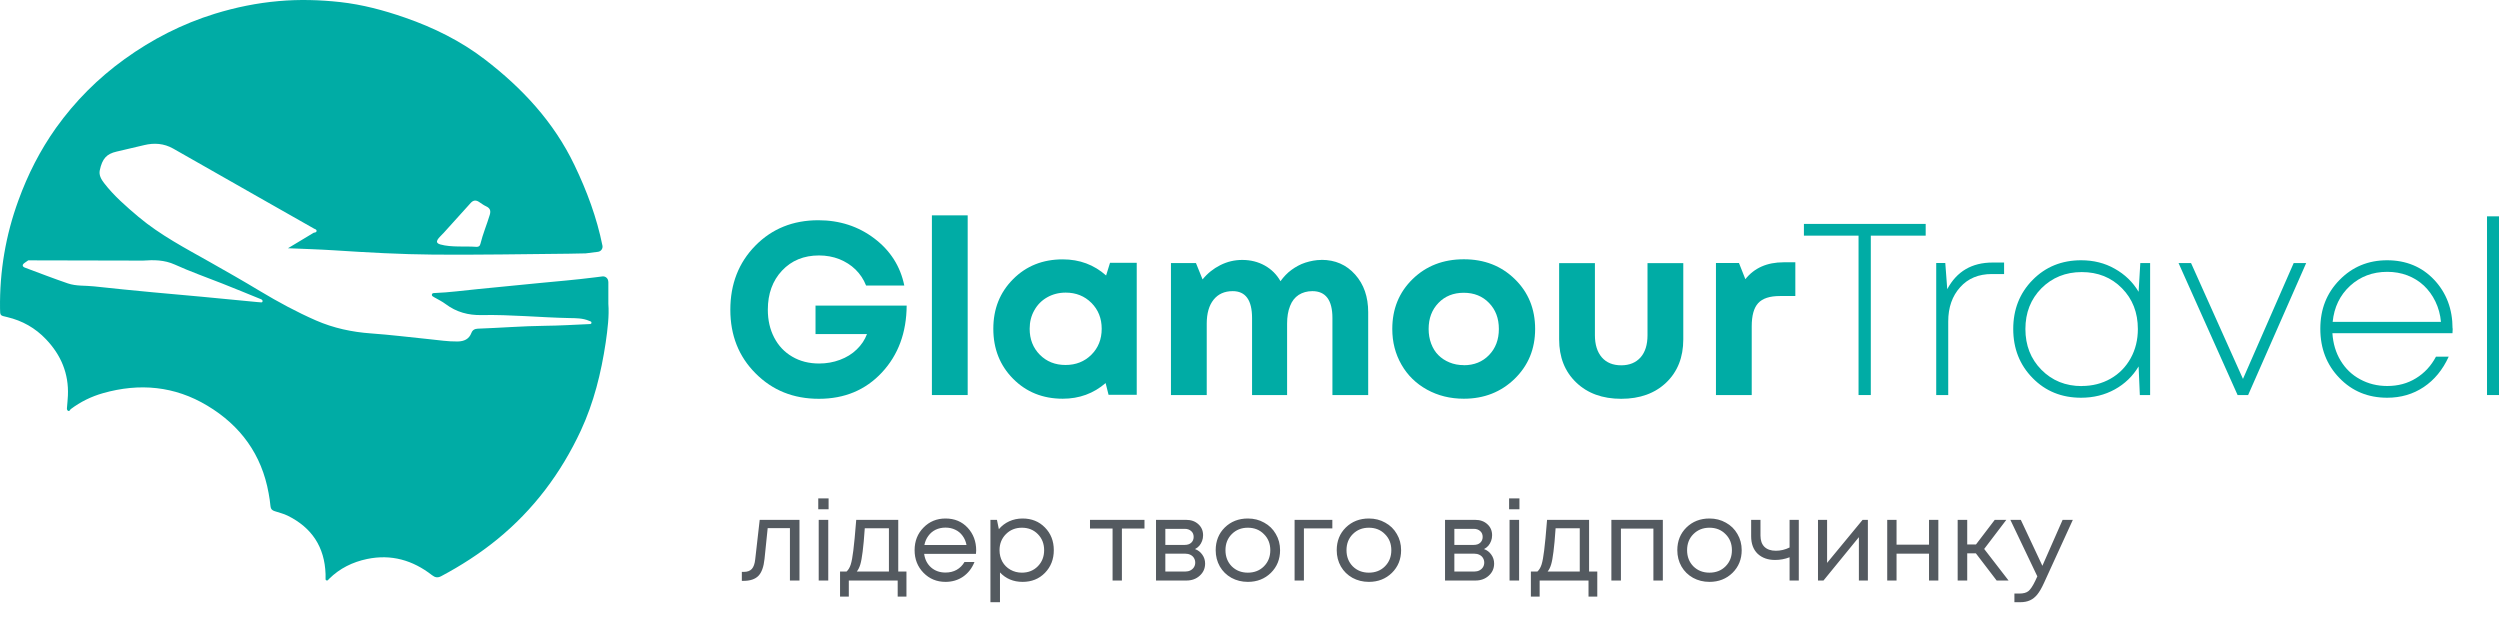 <svg width="267" height="66" viewBox="0 0 267 66" fill="none" xmlns="http://www.w3.org/2000/svg">
<path d="M30.755 26.512C32.404 26.581 34.046 26.63 35.688 26.734C39.236 26.964 42.791 27.165 46.347 27.193C51.141 27.228 55.941 27.144 60.742 27.096C61.34 27.089 61.932 27.082 62.53 27.061H62.544L63.866 26.894C64.179 26.852 64.395 26.567 64.346 26.255C63.741 23.245 62.683 20.403 61.354 17.637C59.142 13.015 55.76 9.394 51.76 6.329C49.199 4.369 46.312 2.944 43.251 1.881C40.989 1.095 38.694 0.484 36.321 0.22C34.143 -0.017 31.973 -0.079 29.781 0.115C27.443 0.317 25.175 0.783 22.935 1.471C19.456 2.548 16.262 4.181 13.312 6.308C10.467 8.358 8.025 10.805 5.986 13.654C4.281 16.052 2.966 18.644 1.965 21.404C0.601 25.136 -0.046 28.979 0.003 32.955C0.01 33.733 0.016 33.691 0.768 33.865C2.382 34.247 3.767 35.026 4.915 36.235C6.522 37.924 7.357 39.905 7.252 42.254C7.238 42.678 7.183 43.095 7.155 43.519C7.141 43.644 7.134 43.804 7.266 43.873C7.44 43.964 7.468 43.762 7.558 43.693C8.602 42.907 9.757 42.344 11.002 41.99C14.899 40.885 18.649 41.225 22.142 43.324C25.69 45.451 27.951 48.544 28.689 52.672C28.772 53.131 28.849 53.603 28.89 54.076C28.918 54.375 29.071 54.507 29.329 54.59C29.788 54.75 30.282 54.854 30.713 55.07C33.301 56.342 34.672 58.42 34.77 61.311C34.77 61.443 34.77 61.568 34.77 61.7C34.776 61.804 34.728 61.95 34.874 61.992C35.006 62.034 35.069 61.902 35.145 61.825C36.279 60.699 37.657 60.025 39.208 59.699C41.79 59.163 44.086 59.831 46.131 61.422C46.458 61.679 46.743 61.735 47.112 61.54C49.22 60.421 51.217 59.136 53.075 57.627C56.985 54.444 59.914 50.531 62.036 45.979C63.421 42.99 64.2 39.842 64.687 36.596C64.896 35.158 65.07 33.719 64.972 32.454C64.972 31.565 64.979 30.856 64.972 30.154C64.972 30.126 64.972 30.098 64.965 30.07L64.951 29.98C64.903 29.688 64.631 29.486 64.339 29.521L63.734 29.598L63.4 29.639C61.473 29.883 59.531 30.043 57.597 30.23C55.406 30.439 53.214 30.668 51.022 30.877C49.499 31.023 47.975 31.238 46.444 31.294C46.319 31.3 46.159 31.287 46.124 31.453C46.096 31.613 46.242 31.669 46.354 31.738C46.778 31.982 47.23 32.197 47.613 32.489C48.747 33.337 50.027 33.677 51.419 33.65C54.557 33.587 57.674 33.907 60.805 33.969C61.514 33.983 62.245 33.969 62.927 34.268C63.031 34.31 63.184 34.331 63.17 34.47C63.156 34.65 62.975 34.609 62.864 34.616C61.299 34.685 59.733 34.782 58.168 34.796C55.788 34.824 53.409 35.019 51.029 35.102C50.702 35.116 50.466 35.241 50.347 35.554C50.09 36.228 49.561 36.457 48.879 36.471C47.85 36.485 46.834 36.325 45.811 36.221C43.752 36.013 41.692 35.755 39.633 35.609C37.587 35.464 35.618 35.04 33.754 34.227C31.687 33.323 29.711 32.253 27.777 31.092C26.003 30.022 24.208 29 22.399 27.978C19.79 26.505 17.118 25.108 14.801 23.169C13.479 22.05 12.171 20.924 11.107 19.541C10.808 19.152 10.55 18.7 10.655 18.193C10.919 16.935 11.392 16.434 12.45 16.191C13.438 15.962 14.419 15.732 15.407 15.496C16.478 15.239 17.508 15.315 18.489 15.864C21.578 17.623 24.667 19.381 27.763 21.139C29.69 22.238 31.618 23.322 33.545 24.42C33.656 24.476 33.823 24.503 33.809 24.67C33.795 24.837 33.621 24.83 33.503 24.858M47.328 24.934C48.302 23.843 49.29 22.766 50.271 21.675C50.535 21.383 50.814 21.348 51.134 21.549C51.398 21.716 51.642 21.911 51.92 22.036C52.344 22.231 52.435 22.509 52.309 22.939C51.996 23.982 51.565 24.99 51.308 26.046C51.259 26.255 51.134 26.394 50.8 26.359C49.784 26.276 48.177 26.435 47.036 26.109C46.249 25.886 46.91 25.386 47.328 24.927V24.934ZM15.267 27.832C16.422 27.749 17.549 27.749 18.67 28.256C20.319 29.007 22.03 29.605 23.714 30.272C25.064 30.807 26.407 31.356 27.749 31.905C27.875 31.954 28.069 32.002 28.041 32.183C28.007 32.364 27.833 32.273 27.728 32.28C27.631 32.273 27.555 32.267 27.471 32.26C25.495 32.065 23.512 31.87 21.536 31.69C19.797 31.523 18.057 31.384 16.325 31.217C14.231 31.015 12.136 30.821 10.049 30.585C9.11 30.48 8.143 30.578 7.238 30.265C5.715 29.744 4.205 29.16 2.695 28.597C2.361 28.479 2.34 28.277 2.626 28.076C2.758 27.985 2.883 27.895 3.015 27.805" fill="#00ACA5"/>
<path d="M87.071 32.635H96.832C96.814 35.524 95.933 37.909 94.189 39.78C92.445 41.652 90.203 42.592 87.464 42.592C84.725 42.592 82.501 41.687 80.704 39.885C78.898 38.083 78 35.82 78 33.079C78 30.337 78.89 28.048 80.669 26.238C82.448 24.427 84.69 23.522 87.394 23.522C89.68 23.522 91.677 24.175 93.387 25.472C95.096 26.769 96.16 28.448 96.579 30.494H92.497C92.235 29.832 91.86 29.267 91.372 28.788C90.883 28.309 90.299 27.944 89.636 27.674C88.964 27.413 88.24 27.282 87.473 27.282C85.85 27.282 84.533 27.822 83.521 28.901C82.51 29.98 82.004 31.373 82.004 33.079C82.004 34.193 82.23 35.185 82.684 36.055C83.138 36.926 83.774 37.605 84.612 38.092C85.44 38.579 86.391 38.823 87.481 38.823C88.266 38.823 89.008 38.693 89.706 38.431C90.403 38.17 91.005 37.805 91.502 37.317C92 36.839 92.357 36.299 92.593 35.681H87.098V32.626L87.071 32.635Z" fill="#00ACA5"/>
<path d="M99.527 42.191V23H103.348V42.191H99.527Z" fill="#00ACA5"/>
<path d="M118.551 28.066H121.403V42.165H118.394L118.08 40.912C116.789 42.026 115.263 42.583 113.501 42.583C111.372 42.583 109.602 41.869 108.197 40.451C106.793 39.032 106.087 37.256 106.087 35.115C106.087 32.974 106.793 31.225 108.197 29.815C109.602 28.405 111.364 27.7 113.501 27.7C115.298 27.7 116.842 28.274 118.132 29.423L118.551 28.066ZM111.05 37.883C111.774 38.614 112.69 38.98 113.797 38.98C114.905 38.98 115.83 38.614 116.562 37.883C117.295 37.152 117.661 36.229 117.661 35.115C117.661 34.001 117.295 33.079 116.562 32.348C115.83 31.616 114.914 31.251 113.815 31.251C113.082 31.251 112.419 31.425 111.835 31.756C111.25 32.087 110.788 32.556 110.465 33.14C110.134 33.723 109.968 34.376 109.968 35.115C109.968 36.229 110.326 37.152 111.05 37.883Z" fill="#00ACA5"/>
<path d="M141.134 27.752C142.599 27.752 143.794 28.274 144.727 29.319C145.661 30.363 146.123 31.704 146.123 33.34V42.191H142.303V33.967C142.303 32.052 141.587 31.094 140.157 31.094C139.599 31.094 139.11 31.234 138.7 31.495C138.29 31.765 137.976 32.156 137.776 32.687C137.566 33.209 137.462 33.836 137.462 34.567V42.191H133.72V33.967C133.72 32.052 133.031 31.094 131.652 31.094C130.78 31.094 130.1 31.399 129.611 32.008C129.123 32.617 128.879 33.47 128.879 34.567V42.191H125.058V28.092H127.727L128.434 29.841C128.957 29.197 129.585 28.692 130.327 28.318C131.068 27.944 131.844 27.761 132.673 27.761C133.563 27.761 134.365 27.961 135.08 28.361C135.796 28.762 136.354 29.319 136.755 30.032C136.93 29.789 137.113 29.571 137.305 29.371C137.497 29.171 137.706 28.988 137.933 28.823C138.159 28.657 138.395 28.509 138.639 28.379C138.883 28.248 139.136 28.135 139.415 28.048C139.686 27.961 139.965 27.892 140.253 27.839C140.541 27.787 140.829 27.761 141.125 27.761L141.134 27.752Z" fill="#00ACA5"/>
<path d="M156.337 42.583C154.889 42.583 153.581 42.261 152.412 41.617C151.243 40.973 150.327 40.085 149.673 38.936C149.019 37.796 148.696 36.534 148.696 35.133C148.696 32.992 149.42 31.216 150.868 29.806C152.316 28.396 154.139 27.691 156.337 27.691C158.535 27.691 160.332 28.396 161.78 29.806C163.228 31.216 163.952 32.992 163.952 35.133C163.952 37.274 163.219 39.032 161.771 40.45C160.315 41.869 158.5 42.583 156.337 42.583ZM156.337 39.006C157.436 39.006 158.335 38.64 159.032 37.918C159.73 37.195 160.079 36.273 160.079 35.133C160.079 33.992 159.73 33.079 159.032 32.356C158.335 31.634 157.436 31.268 156.328 31.268C155.221 31.268 154.314 31.634 153.624 32.356C152.927 33.079 152.578 34.001 152.578 35.133C152.578 35.69 152.665 36.212 152.848 36.699C153.031 37.187 153.284 37.596 153.616 37.926C153.947 38.257 154.34 38.518 154.811 38.71C155.273 38.901 155.779 38.997 156.337 38.997V39.006Z" fill="#00ACA5"/>
<path d="M177.96 40.851C176.748 42.009 175.143 42.592 173.146 42.592C171.148 42.592 169.543 42.009 168.331 40.842C167.118 39.676 166.516 38.144 166.516 36.247V28.1H170.337V35.803C170.337 36.813 170.59 37.605 171.078 38.17C171.575 38.736 172.265 39.015 173.146 39.015C174.027 39.015 174.716 38.727 175.213 38.17C175.71 37.605 175.954 36.813 175.954 35.803V28.1H179.775V36.247C179.775 38.162 179.164 39.693 177.96 40.851Z" fill="#00ACA5"/>
<path d="M190.486 28.013H191.742V31.616H190.093C189.012 31.616 188.236 31.869 187.773 32.374C187.311 32.878 187.084 33.705 187.084 34.854V42.191H183.264V28.091H185.723L186.404 29.815C187.363 28.614 188.724 28.013 190.486 28.013Z" fill="#00ACA5"/>
<path d="M205.663 23.914V25.167H199.802V42.191H198.493V25.167H192.658V23.914H205.663Z" fill="#00ACA5"/>
<path d="M212.807 28.039H214.037V29.267H212.728C211.315 29.267 210.181 29.736 209.344 30.677C208.498 31.616 208.071 32.835 208.071 34.332V42.191H206.788V28.091H207.757L207.966 30.885C208.978 28.988 210.591 28.039 212.807 28.039Z" fill="#00ACA5"/>
<path d="M228.586 28.092H229.633V42.191H228.534L228.403 39.136C227.775 40.181 226.929 40.999 225.856 41.591C224.783 42.183 223.579 42.478 222.262 42.478C220.186 42.478 218.459 41.782 217.081 40.372C215.703 38.971 215.014 37.222 215.014 35.133C215.014 33.044 215.703 31.303 217.081 29.902C218.459 28.501 220.186 27.796 222.262 27.796C223.588 27.796 224.792 28.092 225.856 28.701C226.929 29.301 227.784 30.119 228.403 31.164L228.586 28.083V28.092ZM222.332 41.225C223.466 41.225 224.495 40.964 225.411 40.442C226.327 39.92 227.042 39.189 227.557 38.257C228.071 37.326 228.324 36.29 228.324 35.141C228.324 33.383 227.757 31.93 226.623 30.781C225.49 29.632 224.059 29.058 222.332 29.058C220.605 29.058 219.174 29.641 218.023 30.79C216.88 31.947 216.313 33.401 216.313 35.141C216.313 36.882 216.88 38.336 218.023 39.493C219.166 40.651 220.605 41.234 222.332 41.234V41.225Z" fill="#00ACA5"/>
<path d="M244.967 28.092H246.301L240.1 42.191H238.975L232.668 28.092H234.003L239.55 40.468L244.967 28.092Z" fill="#00ACA5"/>
<path d="M261.95 35.089C261.95 35.211 261.941 35.376 261.924 35.585H249.101C249.171 36.682 249.459 37.657 249.974 38.51C250.488 39.363 251.177 40.033 252.05 40.503C252.922 40.981 253.89 41.225 254.954 41.225C256.106 41.225 257.126 40.955 258.025 40.398C258.923 39.85 259.638 39.084 260.162 38.092H261.522C260.877 39.502 259.987 40.581 258.853 41.338C257.719 42.096 256.42 42.478 254.954 42.478C252.913 42.478 251.212 41.782 249.852 40.372C248.491 38.971 247.81 37.222 247.81 35.115C247.81 33.009 248.491 31.303 249.86 29.902C251.23 28.501 252.922 27.796 254.946 27.796C256.969 27.796 258.661 28.492 259.97 29.884C261.278 31.277 261.932 33.009 261.932 35.081L261.95 35.089ZM254.963 29.032C253.393 29.032 252.067 29.536 250.985 30.529C249.904 31.529 249.285 32.809 249.128 34.376H260.694C260.624 33.592 260.423 32.87 260.101 32.2C259.778 31.529 259.359 30.964 258.862 30.494C258.356 30.024 257.763 29.658 257.1 29.406C256.428 29.153 255.713 29.032 254.963 29.032Z" fill="#00ACA5"/>
<path d="M265.613 42.191V23.105H266.895V42.191H265.613Z" fill="#00ACA5"/>
<path d="M81.136 55.52H85.384V62H84.364V56.408H81.988L81.652 59.684C81.564 60.54 81.344 61.148 80.992 61.508C80.64 61.86 80.112 62.036 79.408 62.036H79.228V61.076H79.456C79.824 61.076 80.104 60.972 80.296 60.764C80.488 60.548 80.608 60.208 80.656 59.744L81.136 55.52ZM87.39 54.392V53.228H88.494V54.392H87.39ZM87.438 62V55.52H88.458V62H87.438ZM95.933 61.04H96.809V63.716H95.873V62H90.653V63.716H89.717V61.04H90.413C90.605 60.864 90.753 60.616 90.857 60.296C90.961 59.968 91.053 59.472 91.133 58.808C91.221 58.136 91.325 57.04 91.445 55.52H95.933V61.04ZM92.357 56.42C92.285 57.492 92.209 58.328 92.129 58.928C92.057 59.52 91.973 59.976 91.877 60.296C91.781 60.608 91.657 60.856 91.505 61.04H94.937V56.42H92.357ZM104.256 58.784C104.256 58.872 104.248 58.996 104.232 59.156H98.7C98.78 59.756 99.028 60.24 99.444 60.608C99.86 60.968 100.372 61.148 100.98 61.148C101.428 61.148 101.824 61.052 102.168 60.86C102.52 60.66 102.8 60.38 103.008 60.02H104.076C103.804 60.692 103.396 61.216 102.852 61.592C102.308 61.96 101.684 62.144 100.98 62.144C100.044 62.144 99.26 61.82 98.628 61.172C97.996 60.524 97.68 59.72 97.68 58.76C97.68 57.792 97.996 56.988 98.628 56.348C99.26 55.7 100.044 55.376 100.98 55.376C101.948 55.376 102.736 55.704 103.344 56.36C103.952 57.016 104.256 57.824 104.256 58.784ZM100.98 56.348C100.596 56.348 100.244 56.424 99.924 56.576C99.612 56.728 99.352 56.948 99.144 57.236C98.936 57.516 98.796 57.84 98.724 58.208H103.224C103.152 57.832 103.012 57.504 102.804 57.224C102.596 56.936 102.336 56.72 102.024 56.576C101.712 56.424 101.364 56.348 100.98 56.348ZM109.21 55.376C110.178 55.376 110.974 55.696 111.598 56.336C112.23 56.976 112.546 57.784 112.546 58.76C112.546 59.728 112.23 60.536 111.598 61.184C110.974 61.824 110.178 62.144 109.21 62.144C108.234 62.144 107.43 61.808 106.798 61.136V64.316H105.778V55.52H106.474L106.678 56.516C106.982 56.156 107.35 55.876 107.782 55.676C108.222 55.476 108.698 55.376 109.21 55.376ZM109.138 61.16C109.826 61.16 110.394 60.932 110.842 60.476C111.29 60.02 111.514 59.448 111.514 58.76C111.514 58.072 111.29 57.5 110.842 57.044C110.394 56.588 109.826 56.36 109.138 56.36C108.45 56.36 107.878 56.592 107.422 57.056C106.974 57.512 106.75 58.08 106.75 58.76C106.75 59.208 106.85 59.616 107.05 59.984C107.258 60.352 107.546 60.64 107.914 60.848C108.282 61.056 108.69 61.16 109.138 61.16ZM122.231 55.52V56.444H119.819V62H118.823V56.444H116.411V55.52H122.231ZM127.626 58.64C127.954 58.76 128.214 58.96 128.406 59.24C128.606 59.52 128.706 59.836 128.706 60.188C128.706 60.708 128.514 61.14 128.13 61.484C127.754 61.828 127.282 62 126.714 62H123.462V55.52H126.678C127.214 55.52 127.65 55.676 127.986 55.988C128.322 56.292 128.49 56.684 128.49 57.164C128.49 57.38 128.454 57.584 128.382 57.776C128.31 57.968 128.21 58.14 128.082 58.292C127.954 58.436 127.802 58.552 127.626 58.64ZM127.482 57.344C127.482 57.08 127.394 56.872 127.218 56.72C127.042 56.56 126.814 56.48 126.534 56.48H124.458V58.196H126.534C126.822 58.196 127.05 58.12 127.218 57.968C127.394 57.808 127.482 57.6 127.482 57.344ZM126.594 61.04C126.794 61.04 126.974 61 127.134 60.92C127.302 60.832 127.43 60.716 127.518 60.572C127.606 60.428 127.65 60.268 127.65 60.092C127.65 59.908 127.606 59.744 127.518 59.6C127.43 59.448 127.302 59.332 127.134 59.252C126.974 59.172 126.79 59.132 126.582 59.132H124.458V61.04H126.594ZM133.268 62.144C132.628 62.144 132.044 62 131.516 61.712C130.988 61.416 130.576 61.012 130.28 60.5C129.984 59.98 129.836 59.4 129.836 58.76C129.836 57.784 130.16 56.976 130.808 56.336C131.464 55.696 132.284 55.376 133.268 55.376C133.916 55.376 134.5 55.524 135.02 55.82C135.548 56.108 135.96 56.512 136.256 57.032C136.56 57.544 136.712 58.12 136.712 58.76C136.712 59.728 136.384 60.536 135.728 61.184C135.072 61.824 134.252 62.144 133.268 62.144ZM131.552 60.488C132.008 60.936 132.58 61.16 133.268 61.16C133.964 61.16 134.536 60.936 134.984 60.488C135.44 60.032 135.668 59.456 135.668 58.76C135.668 58.064 135.44 57.492 134.984 57.044C134.536 56.588 133.964 56.36 133.268 56.36C132.58 56.36 132.008 56.588 131.552 57.044C131.104 57.492 130.88 58.064 130.88 58.76C130.88 59.456 131.104 60.032 131.552 60.488ZM142.294 55.52V56.432H139.258V62H138.262V55.52H142.294ZM146.194 62.144C145.554 62.144 144.97 62 144.442 61.712C143.914 61.416 143.502 61.012 143.206 60.5C142.91 59.98 142.762 59.4 142.762 58.76C142.762 57.784 143.086 56.976 143.734 56.336C144.39 55.696 145.21 55.376 146.194 55.376C146.842 55.376 147.426 55.524 147.946 55.82C148.474 56.108 148.886 56.512 149.182 57.032C149.486 57.544 149.638 58.12 149.638 58.76C149.638 59.728 149.31 60.536 148.654 61.184C147.998 61.824 147.178 62.144 146.194 62.144ZM144.478 60.488C144.934 60.936 145.506 61.16 146.194 61.16C146.89 61.16 147.462 60.936 147.91 60.488C148.366 60.032 148.594 59.456 148.594 58.76C148.594 58.064 148.366 57.492 147.91 57.044C147.462 56.588 146.89 56.36 146.194 56.36C145.506 56.36 144.934 56.588 144.478 57.044C144.03 57.492 143.806 58.064 143.806 58.76C143.806 59.456 144.03 60.032 144.478 60.488ZM158.493 58.64C158.821 58.76 159.081 58.96 159.273 59.24C159.473 59.52 159.573 59.836 159.573 60.188C159.573 60.708 159.381 61.14 158.997 61.484C158.621 61.828 158.149 62 157.581 62H154.329V55.52H157.545C158.081 55.52 158.517 55.676 158.853 55.988C159.189 56.292 159.357 56.684 159.357 57.164C159.357 57.38 159.321 57.584 159.249 57.776C159.177 57.968 159.077 58.14 158.949 58.292C158.821 58.436 158.669 58.552 158.493 58.64ZM158.349 57.344C158.349 57.08 158.261 56.872 158.085 56.72C157.909 56.56 157.681 56.48 157.401 56.48H155.325V58.196H157.401C157.689 58.196 157.917 58.12 158.085 57.968C158.261 57.808 158.349 57.6 158.349 57.344ZM157.461 61.04C157.661 61.04 157.841 61 158.001 60.92C158.169 60.832 158.297 60.716 158.385 60.572C158.473 60.428 158.517 60.268 158.517 60.092C158.517 59.908 158.473 59.744 158.385 59.6C158.297 59.448 158.169 59.332 158.001 59.252C157.841 59.172 157.657 59.132 157.449 59.132H155.325V61.04H157.461ZM161.172 54.392V53.228H162.276V54.392H161.172ZM161.22 62V55.52H162.24V62H161.22ZM169.714 61.04H170.59V63.716H169.654V62H164.434V63.716H163.498V61.04H164.194C164.386 60.864 164.534 60.616 164.638 60.296C164.742 59.968 164.834 59.472 164.914 58.808C165.002 58.136 165.106 57.04 165.226 55.52H169.714V61.04ZM166.138 56.42C166.066 57.492 165.99 58.328 165.91 58.928C165.838 59.52 165.754 59.976 165.658 60.296C165.562 60.608 165.438 60.856 165.286 61.04H168.718V56.42H166.138ZM172.095 55.52H177.591V62H176.583V56.456H173.115V62H172.095V55.52ZM182.569 62.144C181.929 62.144 181.345 62 180.817 61.712C180.289 61.416 179.877 61.012 179.581 60.5C179.285 59.98 179.137 59.4 179.137 58.76C179.137 57.784 179.461 56.976 180.109 56.336C180.765 55.696 181.585 55.376 182.569 55.376C183.217 55.376 183.801 55.524 184.321 55.82C184.849 56.108 185.261 56.512 185.557 57.032C185.861 57.544 186.013 58.12 186.013 58.76C186.013 59.728 185.685 60.536 185.029 61.184C184.373 61.824 183.553 62.144 182.569 62.144ZM180.853 60.488C181.309 60.936 181.881 61.16 182.569 61.16C183.265 61.16 183.837 60.936 184.285 60.488C184.741 60.032 184.969 59.456 184.969 58.76C184.969 58.064 184.741 57.492 184.285 57.044C183.837 56.588 183.265 56.36 182.569 56.36C181.881 56.36 181.309 56.588 180.853 57.044C180.405 57.492 180.181 58.064 180.181 58.76C180.181 59.456 180.405 60.032 180.853 60.488ZM191.127 55.52H192.111V62H191.127V59.516C190.631 59.708 190.115 59.804 189.579 59.804C188.811 59.804 188.191 59.584 187.719 59.144C187.255 58.696 187.023 58.072 187.023 57.272V55.52H188.019V57.2C188.019 57.72 188.159 58.12 188.439 58.4C188.727 58.68 189.135 58.82 189.663 58.82C190.167 58.82 190.655 58.704 191.127 58.472V55.52ZM198.925 55.52H199.489V62H198.529V57.368L194.749 62H194.161V55.52H195.133V60.116L198.925 55.52ZM206.019 55.52H207.015V62H206.019V59.132H202.551V62H201.555V55.52H202.551V58.172H206.019V55.52ZM213.243 62L211.023 59.096H210.099V62H209.079V55.52H210.099V58.148H211.035L213.039 55.52H214.275L211.911 58.628L214.515 62H213.243ZM220.287 55.52H221.379L218.295 62.264C218.055 62.792 217.819 63.2 217.587 63.488C217.355 63.776 217.095 63.984 216.807 64.112C216.519 64.248 216.167 64.316 215.751 64.316H215.139V63.392H215.667C216.099 63.392 216.423 63.304 216.639 63.128C216.855 62.952 217.095 62.592 217.359 62.048L217.587 61.556L214.707 55.52H215.823L218.127 60.428L220.287 55.52Z" fill="#545A60"/>
</svg>
